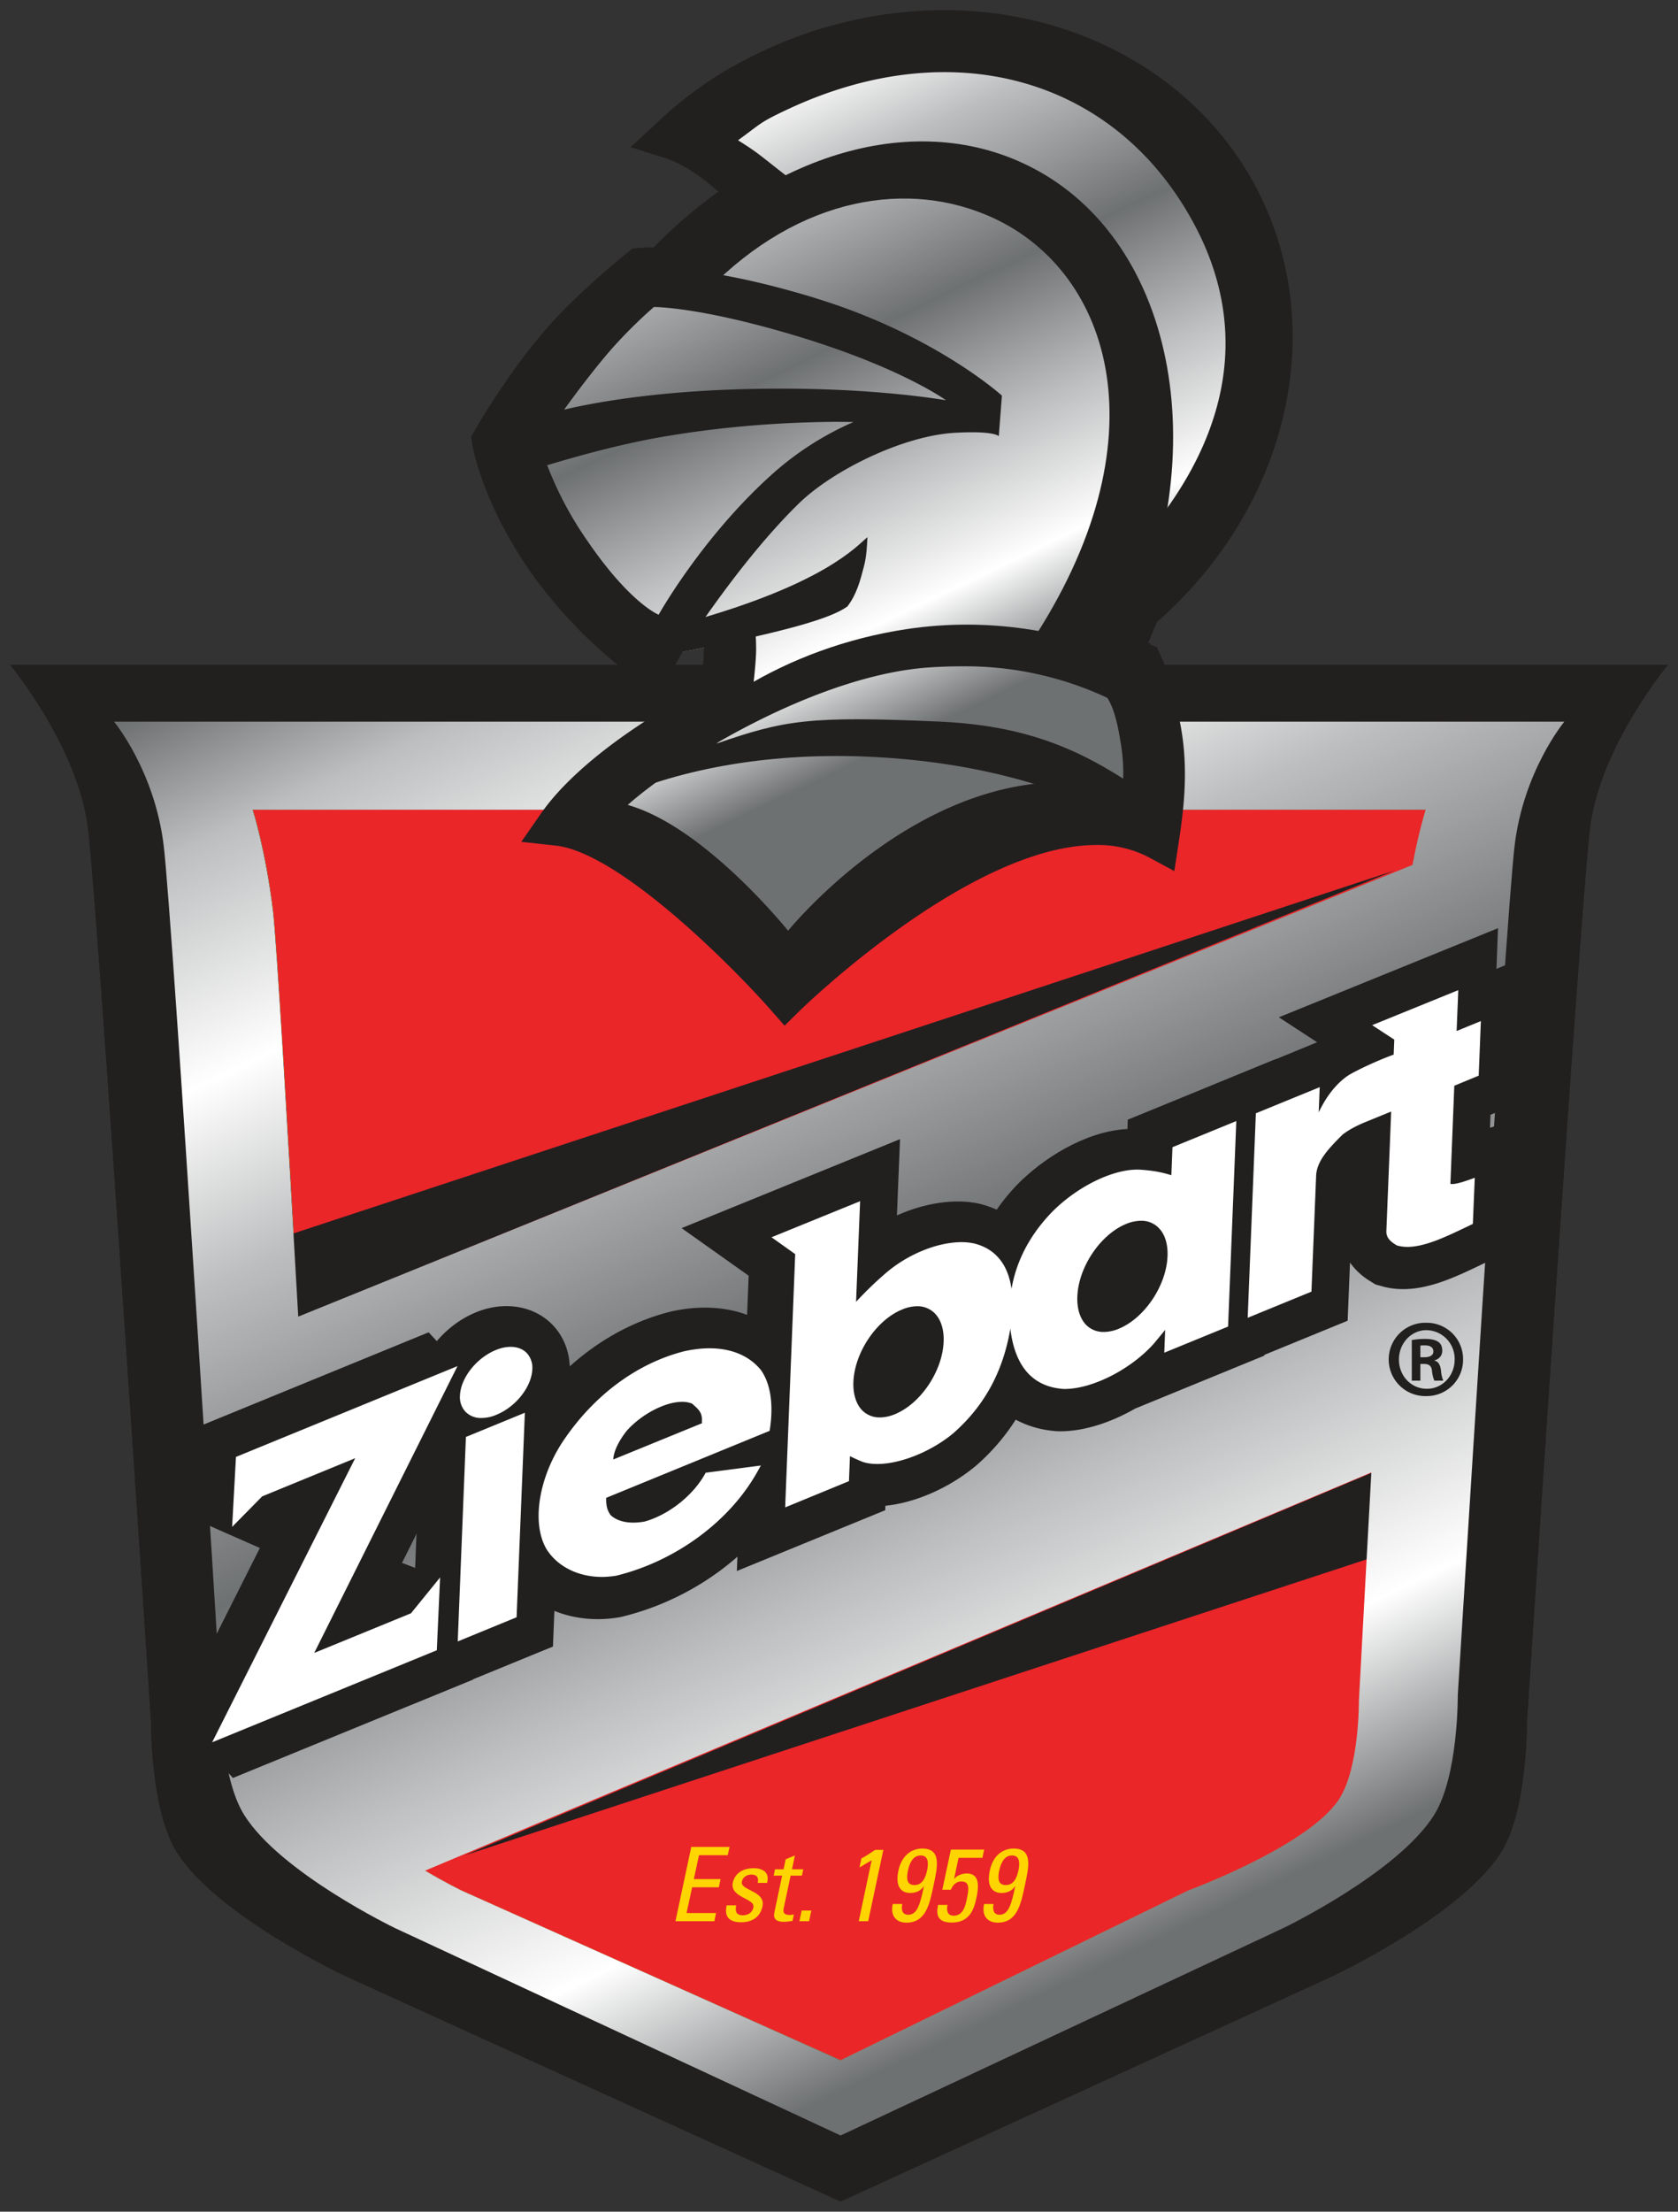 <svg width="125.76" height="165.68" viewBox="0 0 33.275 43.837" xmlns="http://www.w3.org/2000/svg" xmlns:xlink="http://www.w3.org/1999/xlink"><rect x="0" y="0" width="33.275" height="43.837" fill="#333333" stroke="none"/><defs><linearGradient id="b" x2="1" gradientTransform="scale(-31.482 31.482) rotate(-64.999 .643 1.181)" gradientUnits="userSpaceOnUse"><stop stop-color="#6e7172" offset="0"/><stop stop-color="#6e7172" offset=".026"/><stop stop-color="#fff" offset=".159"/><stop stop-color="#bdbebf" offset=".312"/><stop stop-color="#6e7172" offset=".471"/><stop stop-color="#bdbebf" offset=".656"/><stop stop-color="#fff" offset=".772"/><stop stop-color="#bdbebf" offset=".91"/><stop stop-color="#6e7172" offset="1"/></linearGradient><linearGradient id="c" x2="1" gradientTransform="matrix(4.561 0 0 -4.561 4.28 30.817)" gradientUnits="userSpaceOnUse"><stop stop-color="#fff" offset="0"/><stop stop-color="#221f1f" offset="1"/></linearGradient><linearGradient id="d" x2="1" gradientTransform="matrix(4.472 0 0 -4.472 10.673 28.994)" gradientUnits="userSpaceOnUse"><stop stop-color="#fff" offset="0"/><stop stop-color="#221f1f" offset="1"/></linearGradient><linearGradient id="e" x2="1" gradientTransform="matrix(1.287 0 0 -1.287 9.114 27.412)" gradientUnits="userSpaceOnUse"><stop stop-color="#fff" offset="0"/><stop stop-color="#221f1f" offset="1"/></linearGradient><linearGradient id="f" x2="1" gradientTransform="matrix(4.555 0 0 -4.555 15.368 26.854)" gradientUnits="userSpaceOnUse"><stop stop-color="#fff" offset="0"/><stop stop-color="#221f1f" offset="1"/></linearGradient><linearGradient id="g" x2="1" gradientTransform="matrix(1.176 0 0 -1.176 9.075 30.279)" gradientUnits="userSpaceOnUse"><stop stop-color="#fff" offset="0"/><stop stop-color="#221f1f" offset="1"/></linearGradient><linearGradient id="h" x2="1" gradientTransform="matrix(4.349 0 0 -4.349 20.011 24.91)" gradientUnits="userSpaceOnUse"><stop stop-color="#fff" offset="0"/><stop stop-color="#221f1f" offset="1"/></linearGradient><linearGradient id="i" x2="1" gradientTransform="matrix(4.469 0 0 -4.469 24.738 22.884)" gradientUnits="userSpaceOnUse"><stop stop-color="#fff" offset="0"/><stop stop-color="#221f1f" offset="1"/></linearGradient><linearGradient id="j" x2="1" gradientTransform="matrix(-7.214 -15.471 -15.472 7.214 20.166 14.074)" gradientUnits="userSpaceOnUse" xlink:href="#a"/><linearGradient id="a" x2="1" gradientTransform="matrix(-7.214 -15.471 -15.472 7.214 48.093 14.148)" gradientUnits="userSpaceOnUse"><stop stop-color="#6e7172" offset="0"/><stop stop-color="#6e7172" offset=".026"/><stop stop-color="#fff" offset=".159"/><stop stop-color="#bdbebf" offset=".312"/><stop stop-color="#6e7172" offset=".471"/><stop stop-color="#bdbebf" offset=".656"/><stop stop-color="#fff" offset=".772"/><stop stop-color="#bdbebf" offset=".91"/><stop stop-color="#6e7172" offset="1"/></linearGradient><linearGradient id="k" x2="1" gradientTransform="matrix(-7.214 -15.471 -15.472 7.214 20.166 14.074)" gradientUnits="userSpaceOnUse" xlink:href="#a"/></defs><path d="M.2 13.177s1.344 1.616 1.544 3.232 1.252 17.738 1.252 17.738-.014 1.743.52 2.58c.799 1.25 3.327 2.437 3.327 2.437l9.825 4.471 9.765-4.47s2.526-1.189 3.325-2.439c.535-.836.52-2.58.52-2.58s1.054-16.121 1.252-17.737c.2-1.616 1.545-3.232 1.545-3.232H.2z" fill="#221f1f"/><path d="M.2 13.177s1.344 1.616 1.544 3.232 1.252 17.738 1.252 17.738-.014 1.743.52 2.58c.799 1.25 3.327 2.437 3.327 2.437l9.825 4.471v.002-.002l9.765-4.471s2.526-1.188 3.325-2.438c.535-.836.52-2.579.52-2.579s1.054-16.122 1.252-17.738c.2-1.616 1.545-3.232 1.545-3.232H.2" fill="#221f1f"/><path d="M5.016 16.051s.256.793.403 2.01c.146 1.214.92 15.641.92 15.641s-.012 1.31.382 1.94c.587.94 2.444 1.833 2.444 1.833l7.51 3.36 6.882-3.36s2.428-.894 3.015-1.833c.393-.63.382-1.94.382-1.94s.774-14.427.92-15.642c.146-1.216.401-2.009.401-2.009H5.016" fill="#fed401"/><path d="M5.016 16.051s.256.793.403 2.01c.146 1.214.92 15.641.92 15.641s-.012 1.31.382 1.94c.587.94 2.444 1.833 2.444 1.833l7.51 3.36 6.882-3.36s2.428-.894 3.015-1.833c.393-.63.382-1.94.382-1.94s.774-14.427.92-15.642c.146-1.216.401-2.009.401-2.009H5.016" fill="#ea2629"/><path d="M3.963 25.059l23.695-7.806-23.664 9.634.059-.052zm25.033 5.226L9.204 36.778l19.727-8.315z" fill="#221f1f"/><path d="M13.394 38.08l.314-1.473h.759l-.036.164h-.57l-.102.474h.53l-.034.162h-.53l-.11.51h.584l-.033.163zm1.301.02c-.222 0-.34-.098-.285-.335h.19c-.012.059-.04.197.13.197.1 0 .188-.05.21-.156.04-.184-.474-.189-.408-.496.024-.109.125-.281.415-.281.183 0 .321.087.264.291h-.185c.025-.108-.02-.165-.126-.165-.09 0-.17.049-.188.139-.04.181.475.177.408.49-.048.229-.222.316-.425.316m.843-1.05l.042-.198.183-.076-.058.274h.224l-.027.126h-.224l-.134.631c-.014.064-.031.149.121.149.013 0 .04-.005.078-.01l-.028.128c-.056.005-.113.018-.169.018-.158 0-.216-.065-.191-.183l.155-.733h-.168l.026-.126h.17m.506 1.03h-.192l.045-.212h.192zm1.172 0h-.187l.256-1.209-.241.143.037-.179c.052-.022.207-.123.275-.17h.161l-.301 1.415m.79-1.01c-.03.14-.037.293.127.293.162 0 .222-.153.252-.293.026-.128.034-.294-.127-.294s-.225.166-.252.294m.505.306c-.077.37-.153.732-.537.732-.212 0-.322-.145-.27-.37h.188c-.023.105-.005.213.116.213.181 0 .236-.2.313-.563h-.003c-.066.097-.162.132-.272.132-.112 0-.312-.06-.23-.446.069-.319.283-.435.47-.435.388 0 .307.356.225.737m1.005-.716l-.035.163h-.473l-.087.413.002.004c.044-.062.151-.107.248-.107.202 0 .264.152.193.477-.047.227-.133.496-.488.496-.293 0-.314-.16-.274-.35h.187c-.023.11-.003.214.122.214.178 0 .228-.173.257-.312.044-.206.072-.367-.105-.367-.1 0-.171.07-.207.165h-.17l.17-.796h.66m.3.41c-.03.14-.036.293.128.293.163 0 .222-.153.252-.293.027-.128.034-.294-.127-.294s-.225.166-.253.294m.506.306c-.078.37-.154.732-.537.732-.211 0-.322-.145-.27-.37h.187c-.021.105-.003.213.117.213.18 0 .236-.2.313-.563h-.004c-.065.097-.163.132-.27.132-.111 0-.312-.06-.23-.446.067-.319.282-.435.47-.435.387 0 .306.356.224.737" fill="#fed401"/><path d="M2.263 14.304h-.001c.015.019.807.984.984 2.457.18 1.488 1.128 16.837 1.128 16.837s-.015 1.603.467 2.373c.719 1.15 2.991 2.244 2.991 2.244l8.836 4.111v.001l8.781-4.112s2.273-1.094 2.991-2.244c.482-.77.468-2.373.468-2.373s.947-15.349 1.127-16.837c.177-1.474.972-2.44.986-2.457zm3.15 3.756c-.147-1.215-.403-2.01-.403-2.01h23.261s-.132.413-.261 1.093L5.914 26.096c-.208-3.682-.43-7.44-.501-8.035M9.16 37.475s-.316-.152-.73-.398l18.764-7.893c-.14 2.546-.246 4.519-.246 4.519s.011 1.31-.382 1.939c-.587.94-3.014 1.833-3.014 1.833l-6.884 3.361z" fill="url(#b)"/><path d="M4.668 28.938l-.062 1.15.472-.48 1.791-.735.248-.106-2.838 5.637 4.231-1.732.053-1.176-.448.552-1.929.79-.187.074 2.84-5.681z" fill="url(#c)"/><path d="M4.619 35.24l-1.14-1.232 1.674-3.326-1.443-.636.095-1.716L8.5 26.407l1.14 1.23-1.668 3.34 1.487.567-.08 1.747z" fill="#221f1f"/><path d="M13.499 26.868c-.926.237-1.756.861-2.353 1.75-.468.704-.612 1.58-.327 2.063.242.38.735.582 1.3.492 1.047-.255 2.162-.962 2.754-2.023l-.913.12c-.25.444-.749.834-1.244.97-.294.056-.573.018-.75-.16-.069-.101-.111-.2-.097-.43l3.246-1.328c.067-.442.02-.854-.165-1.111-.22-.265-.551-.401-.959-.401a2.265 2.265 0 0 0-.492.058m-1.206 1.454c.383-.43 1.055-.727 1.402-.542.118.105.236.197.215.402l.004.087-1.898.777c-.043-.202.074-.469.277-.724" fill="url(#d)"/><path d="M11.854 32.092c-.754 0-1.423-.347-1.792-.93l-.014-.023c-.538-.908-.212-2.168.35-3.015.727-1.081 1.749-1.833 2.879-2.122l.024-.006c.965-.217 1.826.024 2.34.647l.037.047c.26.361.383.852.358 1.408l.488-.066-.869 1.557c-.666 1.193-1.908 2.112-3.325 2.456l-.07.014a2.566 2.566 0 0 1-.406.033" fill="#221f1f"/><path d="M9.78 26.837c-.356.145-.654.522-.665.838-.013.317.264.457.62.311.355-.145.654-.52.667-.838.008-.232-.138-.369-.356-.369a.71.71 0 0 0-.266.058" fill="url(#e)"/><path d="M9.506 27.152a.57.57 0 0 0 .16.351c.095.098.22.162.342.173a.564.564 0 0 0-.158-.351.567.567 0 0 0-.344-.173m-.037 1.791c-.356 0-.68-.134-.913-.377a1.248 1.248 0 0 1-.338-.925c.027-.666.541-1.353 1.223-1.631.56-.23 1.154-.128 1.517.25.233.243.353.57.34.926-.027.666-.542 1.354-1.224 1.633a1.591 1.591 0 0 1-.605.124" fill="#221f1f"/><path d="M15.368 24.553l.393.279-.198 4.945 1.118-.458.023-.581c.089.073.148.096.338.178.433.149 1.19-.105 1.719-.541.758-.66 1.035-1.449 1.135-2.144.09-.703-.032-1.338-.672-1.502-.447-.099-1.182.115-1.721.597a7.578 7.578 0 0 0-.698.692l.006-.017.085-2.071zm1.4 2.847c.024-.61.477-1.282 1.012-1.501.534-.218.947.099.924.709-.025.611-.479 1.283-1.013 1.502a.848.848 0 0 1-.323.07c-.368 0-.62-.3-.6-.78" fill="url(#f)"/><path d="M14.612 31.138l.234-5.853-1.33-.943 4.332-1.764-.062 1.512c.549-.247 1.151-.34 1.634-.232l.024.006c.482.122 1.577.61 1.34 2.481-.16 1.114-.642 2.02-1.434 2.71l-.02.016c-.523.428-1.182.714-1.772.774l-.004.088z" fill="#221f1f"/><path d="M9.23 28.542l-.156 3.893 1.02-.417.156-3.894z" fill="url(#g)"/><path d="M8.123 33.8l.235-5.863 2.844-1.165-.237 5.863z" fill="#221f1f"/><path d="M23.242 22.802l-.023.59.006.015a2.42 2.42 0 0 0-.664-.135c-.52-.048-1.26.34-1.73.816-.676.702-.85 1.458-.817 2.112.048.635.269 1.22 1 1.27.512.007 1.271-.358 1.731-.873.203-.242.267-.316.363-.465l-.023.581 1.119-.457.155-3.913zm-2.03 2.904c.025-.61.476-1.283 1.012-1.501.534-.22.947.099.923.708-.025.612-.478 1.283-1.012 1.502a.86.86 0 0 1-.324.07c-.367 0-.618-.299-.599-.779" fill="url(#h)"/><path d="M21.026 27.231v.241-.252zm0 1.138l-.077-.002c-.506-.035-1.699-.308-1.833-2.097-.054-1.06.314-2.02 1.065-2.8.483-.49 1.324-1.048 2.177-1.093l.005-.184 2.941-1.204-.233 5.88-2.562 1.05c-.485.28-1.018.45-1.482.45" fill="#221f1f"/><path d="M27.282 20.347l.356.233-.015.389c-.232.074-.777.317-.946.43-.365.258-.573.696-.692 1.058l-.009.003.031-.789-1.116.458-.156 3.892 1.115-.457.092-2.252c.012-.325.272-.592.554-.871.157-.12.338-.207.515-.275l.558-.23.01-.004-.1 2.48c-.004.096.054.15.162.218.375.107.925-.174 1.41-.407l.033-.762c-.148.05-.487.174-.48.011l.08-1.99.483-.199.037-.922-.48.198.03-.811z" fill="url(#i)"/><path d="M23.786 27.381l.233-5.861 2.1-.862-.759-.495 4.346-1.766-.031.806.482-.198-.116 2.89-.484.2-.01.259.47-.164-.092 2.612-.576.276c-.464.222-.99.473-1.525.473-.15 0-.295-.02-.43-.06l-.119-.033-.106-.066a1.336 1.336 0 0 1-.398-.367l-.047 1.152z" fill="#221f1f"/><g fill="#fff"><path d="M8.92 27.219l-4.17 1.709-.064 1.149.471-.48 1.792-.734.248-.107-2.837 5.636 4.23-1.732.054-1.175-.45.553-1.928.789-.186.073z"/><path d="M7.354 28.609l-2.84 5.642L8.52 32.61l.041-.908-.338.403-2.292.932L8.77 27.36l-3.95 1.617-.05.91.36-.358zm-3.147 5.924l2.837-5.632-.065.028-1.78.73-.596.605.076-1.387 4.393-1.8-2.841 5.685 1.919-.786.577-.71-.065 1.443-.044.018zm10.747-5.394c-.592 1.06-1.707 1.767-2.755 2.022-.565.09-1.059-.112-1.298-.493-.287-.482-.142-1.359.326-2.063.597-.888 1.427-1.511 2.352-1.748.634-.143 1.148-.024 1.452.342.184.257.23.669.164 1.11l-3.245 1.33c-.015.23.027.328.097.43.176.177.456.215.75.16a2.19 2.19 0 0 0 1.243-.97zm-1.18-1.37c-.346-.186-1.017.112-1.4.54-.203.257-.32.523-.278.725l1.898-.777-.003-.086c.02-.205-.099-.297-.217-.403"/><path d="M13.523 27.785c-.333 0-.803.246-1.094.573-.166.21-.26.413-.268.57l1.76-.719-.003-.037c.016-.167-.068-.24-.173-.333l-.018-.017a.505.505 0 0 0-.204-.037m-1.48 1.349l-.018-.086c-.045-.211.059-.49.291-.784.325-.364.832-.625 1.207-.625.11 0 .206.021.286.065l.032.025c.116.102.246.217.224.448l.004.128zm2.03-2.264c-.15 0-.31.019-.477.057-.899.231-1.72.84-2.309 1.718-.452.682-.592 1.534-.325 1.985.227.359.709.54 1.226.458 1.084-.263 2.078-.97 2.628-1.858l-.732.096a2.27 2.27 0 0 1-1.267.973 1.36 1.36 0 0 1-.259.026c-.236 0-.429-.071-.563-.206-.09-.128-.133-.245-.119-.485l.004-.046.042-.017 3.207-1.314c.057-.427 0-.795-.158-1.016-.199-.242-.51-.37-.897-.37m-2.139 4.384c-.47 0-.879-.205-1.096-.548-.3-.505-.163-1.406.327-2.143.609-.907 1.46-1.54 2.396-1.78.667-.15 1.209-.016 1.525.368.192.266.254.68.181 1.169l-.007.04-.038.015-3.202 1.312c-.005.186.034.261.085.339.098.096.257.152.452.152.071 0 .148-.007.227-.022.468-.13.95-.508 1.191-.935l.018-.032 1.095-.143-.072.127c-.549.982-1.62 1.77-2.801 2.058-.097.015-.19.023-.28.023m-2.12-3.281c.355-.145.654-.521.666-.838.013-.319-.265-.457-.62-.311-.356.145-.655.52-.667.837-.013.318.265.458.621.312"/><path d="M10.127 26.84a.635.635 0 0 0-.238.052c-.331.136-.61.483-.622.775-.003.09.02.164.07.213.048.053.121.08.212.08a.638.638 0 0 0 .24-.053c.33-.135.609-.483.62-.775a.278.278 0 0 0-.069-.213.284.284 0 0 0-.213-.079m-.578 1.265a.425.425 0 0 1-.318-.123.425.425 0 0 1-.11-.321c.014-.349.327-.746.712-.903.248-.102.48-.078.613.06a.43.43 0 0 1 .11.322c-.015.348-.327.745-.714.902a.75.75 0 0 1-.293.063m7.337-2.098c.224-.248.383-.416.699-.693.54-.481 1.274-.696 1.72-.596.642.164.762.798.673 1.501-.101.696-.376 1.485-1.134 2.145-.53.435-1.286.69-1.72.54-.189-.082-.25-.105-.339-.177l-.023.581-1.116.458.196-4.945-.393-.28 1.529-.622-.085 2.07zm-.037 1.382c-.024.61.39.928.923.71.535-.22.988-.893 1.013-1.503.023-.61-.39-.927-.925-.71-.534.22-.986.893-1.01 1.503"/><path d="M18.186 25.89a.779.779 0 0 0-.296.065c-.51.207-.944.853-.967 1.436-.009.236.052.433.17.558a.483.483 0 0 0 .357.145.778.778 0 0 0 .296-.064c.51-.208.944-.853.966-1.437.01-.235-.051-.433-.171-.558a.48.48 0 0 0-.355-.145m-.736 2.35a.622.622 0 0 1-.461-.19c-.147-.154-.222-.389-.211-.664.024-.636.499-1.34 1.056-1.568.317-.128.62-.084.813.116.147.154.223.39.211.665-.024.635-.498 1.338-1.057 1.566a.927.927 0 0 1-.35.075m-1.85-3.682l.317.225-.194 4.872.969-.398.027-.682.113.096c.073.06.124.08.275.145l.046.02a.816.816 0 0 0 .26.037c.413 0 .97-.227 1.384-.566.618-.538.983-1.225 1.109-2.098.101-.812-.107-1.29-.619-1.42a1.03 1.03 0 0 0-.218-.023c-.463 0-1.026.237-1.436.603a6.92 6.92 0 0 0-.692.687l-.124-.074.004-.008.079-1.945zm-.031 5.319l.199-5.02-.47-.334 1.757-.715-.08 1.995a7.07 7.07 0 0 1 .56-.544c.436-.387 1.038-.639 1.534-.639.09 0 .176.01.252.027.412.104.87.463.73 1.581-.132.911-.513 1.627-1.16 2.19-.553.453-1.352.706-1.791.555l-.051-.022a2.326 2.326 0 0 1-.195-.09l-.02.496zm-5.397 2.129l-1.018.417.155-3.893 1.02-.418z"/><path d="M9.381 28.579l-.148 3.733.87-.356.15-3.733zm-.304 3.955l.162-4.053 1.169-.48-.164 4.054zm14.229-9.139l-.005-.015.022-.59 1.117-.458-.157 3.912-1.116.458.023-.582c-.097.149-.162.222-.363.464-.46.516-1.22.882-1.732.874-.732-.05-.952-.636-1-1.27-.034-.654.141-1.409.817-2.111.471-.476 1.211-.866 1.73-.817.302.025.454.065.664.135m-2.013 2.3c-.024.61.39.927.924.709.534-.22.986-.891 1.012-1.502.024-.61-.39-.928-.924-.71-.534.219-.987.892-1.012 1.502"/><path d="M22.626 24.196a.79.79 0 0 0-.297.064c-.508.209-.943.854-.965 1.437-.01.235.051.433.17.559a.481.481 0 0 0 .356.144.784.784 0 0 0 .296-.064c.51-.21.943-.853.966-1.437.01-.236-.05-.433-.171-.557a.475.475 0 0 0-.355-.146m-.736 2.35a.617.617 0 0 1-.46-.19c-.148-.154-.223-.389-.212-.664.026-.636.499-1.339 1.056-1.568.317-.128.62-.084.813.116.147.153.222.39.211.665-.026.635-.5 1.338-1.057 1.567a.935.935 0 0 1-.35.075m.66-3.218c-.464 0-1.132.336-1.59.799-.568.59-.836 1.28-.796 2.056.058.769.362 1.162.931 1.2l.013.074v-.074c.506 0 1.235-.371 1.66-.848l.051-.062c.16-.191.22-.263.306-.395l.144-.22-.03.732.97-.397.149-3.752-.967.397-.02.529.05.13-.142-.034a2.354 2.354 0 0 0-.647-.131c-.027-.004-.055-.004-.083-.004m-1.44 4.201h-.018c-.65-.045-1.008-.494-1.071-1.337-.042-.819.24-1.547.837-2.167.523-.53 1.274-.887 1.788-.84.254.02.407.053.582.107l.022-.555 1.266-.518-.163 4.073-1.265.518.017-.452c-.043.055-.097.118-.171.208l-.053.064c-.459.513-1.22.899-1.771.899m6.606-6.963l-.356-.233 1.473-.599-.032.81.481-.196-.037.92-.484.2-.08 1.99c-.006.164.333.04.48-.01l-.032.762c-.486.23-1.035.513-1.41.405-.108-.067-.166-.12-.16-.216l.098-2.481-.01.005-.559.23a2.116 2.116 0 0 0-.514.274c-.282.279-.541.546-.555.872l-.09 2.251-1.116.458.155-3.893 1.118-.458-.033.79.01-.005c.12-.362.327-.8.691-1.057.171-.113.715-.356.947-.43l.015-.389"/><path d="M25.046 22.166l-.149 3.731.967-.397.09-2.202c.015-.367.312-.661.575-.921.15-.115.324-.208.54-.292l.662-.272.007.11-.101 2.479c-.002.048.014.08.12.147a.578.578 0 0 0 .15.018c.315 0 .734-.201 1.105-.377l.053-.026.025-.613c-.161.053-.361.092-.436.014a.141.141 0 0 1-.038-.109l.08-2.036.485-.2.031-.76-.482.196.033-.81-1.24.504.275.18-.02.48-.048.015c-.222.072-.759.31-.929.422-.28.198-.503.542-.661 1.02l-.01.031-.139.061-.003-.114.027-.676zm-.304 3.953l.162-4.053 1.266-.518-.02.5c.152-.32.342-.561.57-.722.17-.112.662-.334.917-.423l.012-.297-.439-.287 1.708-.694-.033.81.481-.197-.043 1.082-.484.2-.077 1.942c-.004.001.005.006.034.006.09 0 .239-.05.328-.081l.121-.043-.038.914-.133.064c-.402.192-.818.392-1.167.392a.736.736 0 0 1-.2-.027l-.019-.009c-.103-.064-.203-.138-.196-.282l.095-2.365-.464.19c-.203.08-.366.165-.498.266-.288.285-.514.53-.526.817l-.093 2.297z"/></g><path d="M28.166 26.901h.08c.1 0 .178-.032.178-.116 0-.067-.048-.119-.165-.119-.041 0-.07 0-.093.004zm0 .464h-.17v-.805c.063-.009.135-.022.257-.022.138 0 .222.022.277.065.045.034.07.088.07.172 0 .097-.067.165-.154.188v.006c.07.012.116.077.129.196a.672.672 0 0 0 .045.2h-.177a.684.684 0 0 1-.048-.21c-.014-.086-.066-.121-.152-.121h-.077zm.122-1.001c-.303 0-.547.26-.547.582 0 .326.244.58.55.58.307.004.555-.254.555-.58a.569.569 0 0 0-.554-.582zm.007-.146a.72.72 0 0 1 .718.726.72.72 0 0 1-.721.727.727.727 0 1 1 0-1.453h.003" fill="#221f1f"/><path d="M14.991 1.533a7.217 7.217 0 0 0-1.696 1.204c.614.194 1.142.666 1.606 1.113a8.805 8.805 0 0 0-1.768 1.46c-.288-.01-.429.007-.429.007s-.754.607-1.32 1.198c-.868.906-1.617 2.218-1.617 2.218s.162 1.02 1.061 2.332c1.001 1.461 2.398 2.326 2.398 2.326s.11-.182.3-.472l.188-.034.277-.056a4.4 4.4 0 0 1-.01.601 10.62 10.62 0 0 1-.086.678c-1.24.687-2.313 1.5-2.832 2.246 1.698.185 4.519 3.383 4.519 3.383s4.652-4.58 7.392-3.104c.113-.736.19-1.49.015-2.304-.094-.436-.162-.784-.348-1.186a8.29 8.29 0 0 0-.123-.05l-.012-.027a8.938 8.938 0 0 0-.286-.113l.03-.06c.13-.267.246-.537.35-.806 2.474-2.117 3.369-5.463 1.966-8.16C23.455 1.793 21.183.603 18.721.603c-1.236 0-2.52.3-3.73.93" fill="url(#j)"/><g fill="#221f1f"><path d="M19.696 4.32c2.35 1.083 3.405 4.42.724 8.455.192.014.052-.01.79.14.04.008.48-.042.963.135l.078-.154c1.915-3.954 1.033-8.28-1.97-9.664-2.36-1.09-5.327-.036-7.42 2.382.124.012.287.03.504.06.163.02.541.057.67.076 1.835-1.874 4.005-2.194 5.661-1.43"/><path d="M13.613 12.337c-.022.044-.208.414-.228.457-.02.046-.09.123-.113.17.093-.018.346-.058.44-.077 1.874-.376 2.768-.629 3.093-.868.186-.246.252-.506.329-.801.05-.193.057-.388.068-.572-.209.17-.838.93-3.589 1.691m8.663 3.343c-3.66-.954-6.65 2.802-6.65 2.802s-1.669-2.103-3.226-2.517c.998-.898 3.82-2.63 6.077-2.762 1.372-.081 2.416.115 3.493.613.137.206.218.56.26.845.067.438.076.545.046 1.019m.708-1.349c-.094-.436-.162-.784-.348-1.186-1.33-.55-2.865-.85-4.535-.597-2.39.362-5.949 2.232-7.043 3.808 1.699.185 4.52 3.383 4.52 3.383s4.652-4.58 7.392-3.105c.112-.735.19-1.49.014-2.303"/><path d="M12.448 15.954c1.45.411 3.001 2.275 3.18 2.493.219-.264 2.517-2.944 5.444-2.944.4 0 .8.05 1.187.149a3.535 3.535 0 0 0-.046-.988c-.041-.264-.117-.621-.254-.832a6.634 6.634 0 0 0-2.901-.625c-.183 0-.378.006-.577.018-2.246.131-5.015 1.827-6.033 2.729m3.18 2.563l-.017-.022c-.017-.02-1.682-2.102-3.214-2.51l-.038-.01.03-.027c.999-.899 3.812-2.632 6.09-2.766.2-.012.394-.018.579-.018 1.076 0 1.98.195 2.925.632l.006.003.003.004c.144.217.222.584.263.856.067.443.075.549.046 1.022l-.002.026-.025-.006a4.75 4.75 0 0 0-1.202-.155c-3.042 0-5.403 2.92-5.427 2.95zM11.1 16.34c1.626.215 4.256 3.119 4.48 3.369.261-.252 3.57-3.389 6.16-3.389.45 0 .858.095 1.216.282.1-.664.189-1.439.01-2.265l-.015-.074c-.087-.405-.157-.726-.328-1.1-1.1-.454-2.217-.684-3.315-.684-.4 0-.805.032-1.2.092-1.153.175-2.61.701-4 1.447-1.394.746-2.487 1.59-3.008 2.322m4.478 3.431l-.015-.017c-.028-.032-2.834-3.193-4.504-3.375l-.036-.005.02-.03c.517-.743 1.625-1.605 3.044-2.365 1.394-.746 2.857-1.275 4.014-1.451.4-.06.804-.091 1.207-.091 1.106 0 2.231.23 3.34.688l.008.004.003.007c.176.384.245.708.334 1.12l.016.07c.183.848.088 1.637-.014 2.312l-.005.03-.027-.014a2.549 2.549 0 0 0-1.223-.29c-2.669 0-6.11 3.358-6.146 3.391zm.597-13.861c-2.368-.726-3.473-.592-3.473-.592s-.754.608-1.321 1.2c-.868.905-1.616 2.216-1.616 2.216s.162 1.022 1.06 2.333c1.002 1.46 2.4 2.325 2.4 2.325s1.247-2.074 2.613-3.41c.68-.665 2.078-1.347 3.097-1.404.79-.044.871.067.871.067l.062-.804s-1.325-1.204-3.693-1.93"/></g><path d="M12.967 6.085s-.48.408-.93.937c-.307.363-.61.765-.851 1.098.335-.081 1.47-.329 3.253-.397 2.445-.095 4.077.17 4.319.21 0 .001 0 0 0 0s-.855-.627-2.863-1.244c-2.011-.615-2.928-.604-2.928-.604zm3.539 2.276c-.9.01-2.07.073-3.386.3-.868.15-1.823.424-2.269.56a7 7 0 0 0 .8 1.503c.849 1.24 1.41 1.46 1.41 1.46s.84-1.504 2.206-2.745a6.011 6.011 0 0 1 1.658-1.075c-.147 0-.253-.005-.42-.003z" fill="url(#k)"/><g fill="#221f1f"><path d="M13.816 14.544s.218-.235.616-.588c.374-.333.512-.432.512-.432s.05-.423.05-.653-.02-.435-.02-.435l-.995.292s.037.247 0 .704a12.67 12.67 0 0 1-.163 1.112m10.75-10.615C22.896.723 18.61-.351 14.99 1.535a7.23 7.23 0 0 0-1.695 1.204c.712.225 1.308.824 1.823 1.323-.094-.116.724-.328.679-.42-.774-.596-.719-.584-1.162-.862.475-.344.421-.35 1-.62 3.313-1.547 6.557-.577 8.08 2.348 1.12 2.154.572 4.3-1.082 6.212-.155.61-.374 1.225-.661 1.83l-.019.037c2.956-2.056 4.132-5.738 2.613-8.658"/><path d="M22.526 15.599c-1.149-.775-2.217-1.221-3.903-1.297-2.583-.114-3.06-.031-4.414.436.998-.898 2.09-1.399 4.135-1.61 1.367-.143 2.75.182 3.877.607.136.206.215.56.259.846.067.437.076.545.046 1.018m.326-1.346c-.095-.436-.163-.782-.35-1.185-1.33-.549-2.862-.85-4.534-.597-2.389.364-4.361 1.64-5.456 3.214 1.517-.586 3.387-.82 5.373-.643 1.943.171 3.575.7 4.952 1.514.112-.734.19-1.489.015-2.303"/><path d="M13.58 12.85l.38-.05s.003.387-.06.544l-.603-.002s.242-.427.283-.492m-1.802 3.281c1.438.571 3.14 2.292 3.823 3.029.929-.846 3.752-3.225 6.14-3.225.317 0 .618.042.9.126.057-.51.073-1.07-.05-1.645l-.016-.073c-.071-.33-.13-.6-.243-.885l-.105-.042-.015-.029-.138-.054-.416-.158.225-.458c.121-.25.234-.51.335-.774l.038-.097.078-.066c2.386-2.042 3.154-5.194 1.87-7.664-.998-1.915-3.1-3.106-5.486-3.106a7.711 7.711 0 0 0-3.542.883 6.729 6.729 0 0 0-1.143.74c.434.257.812.602 1.147.926l.377.36-.443.277c-.62.39-1.187.858-1.686 1.394l-.127.135-.185-.008a3.9 3.9 0 0 0-.258-.002c-.22.183-.761.641-1.183 1.083-.667.695-1.27 1.659-1.479 2.006.076.302.318 1.088.964 2.032.652.951 1.49 1.644 1.947 1.98l.076-.118.097-.148.174-.03c.071-.013.14-.023.178-.032l.73-.147.032.463c.009.132.014.355-.01.659-.017.188-.046.426-.092.71l-.03.195-.174.095c-.976.542-1.785 1.128-2.31 1.668m3.78 4.198l-.283-.322c-.756-.857-2.995-3.11-4.257-3.247l-.68-.075.389-.56c.485-.698 1.409-1.462 2.626-2.176l-.342-.212a9.394 9.394 0 0 1-2.52-2.442c-.94-1.37-1.119-2.451-1.127-2.497l-.022-.14.07-.125c.032-.055.784-1.366 1.676-2.296.577-.604 1.328-1.21 1.36-1.236l.09-.074.117-.013c.018-.001.115-.01.307-.011A9.409 9.409 0 0 1 14.246 3.8c-.33-.29-.692-.553-1.074-.673l-.666-.21.512-.475a7.535 7.535 0 0 1 1.784-1.269A8.514 8.514 0 0 1 18.718.2c2.69 0 5.068 1.357 6.206 3.543 1.446 2.78.629 6.297-1.984 8.589-.055.136-.113.273-.172.407l.036.014.013.026.123.05.068.146c.193.423.27.782.36 1.199l.016.07c.197.912.099 1.744-.01 2.451l-.087.57-.506-.273a2.175 2.175 0 0 0-1.04-.244c-2.514 0-5.844 3.248-5.877 3.28z" fill-rule="evenodd"/></g></svg>